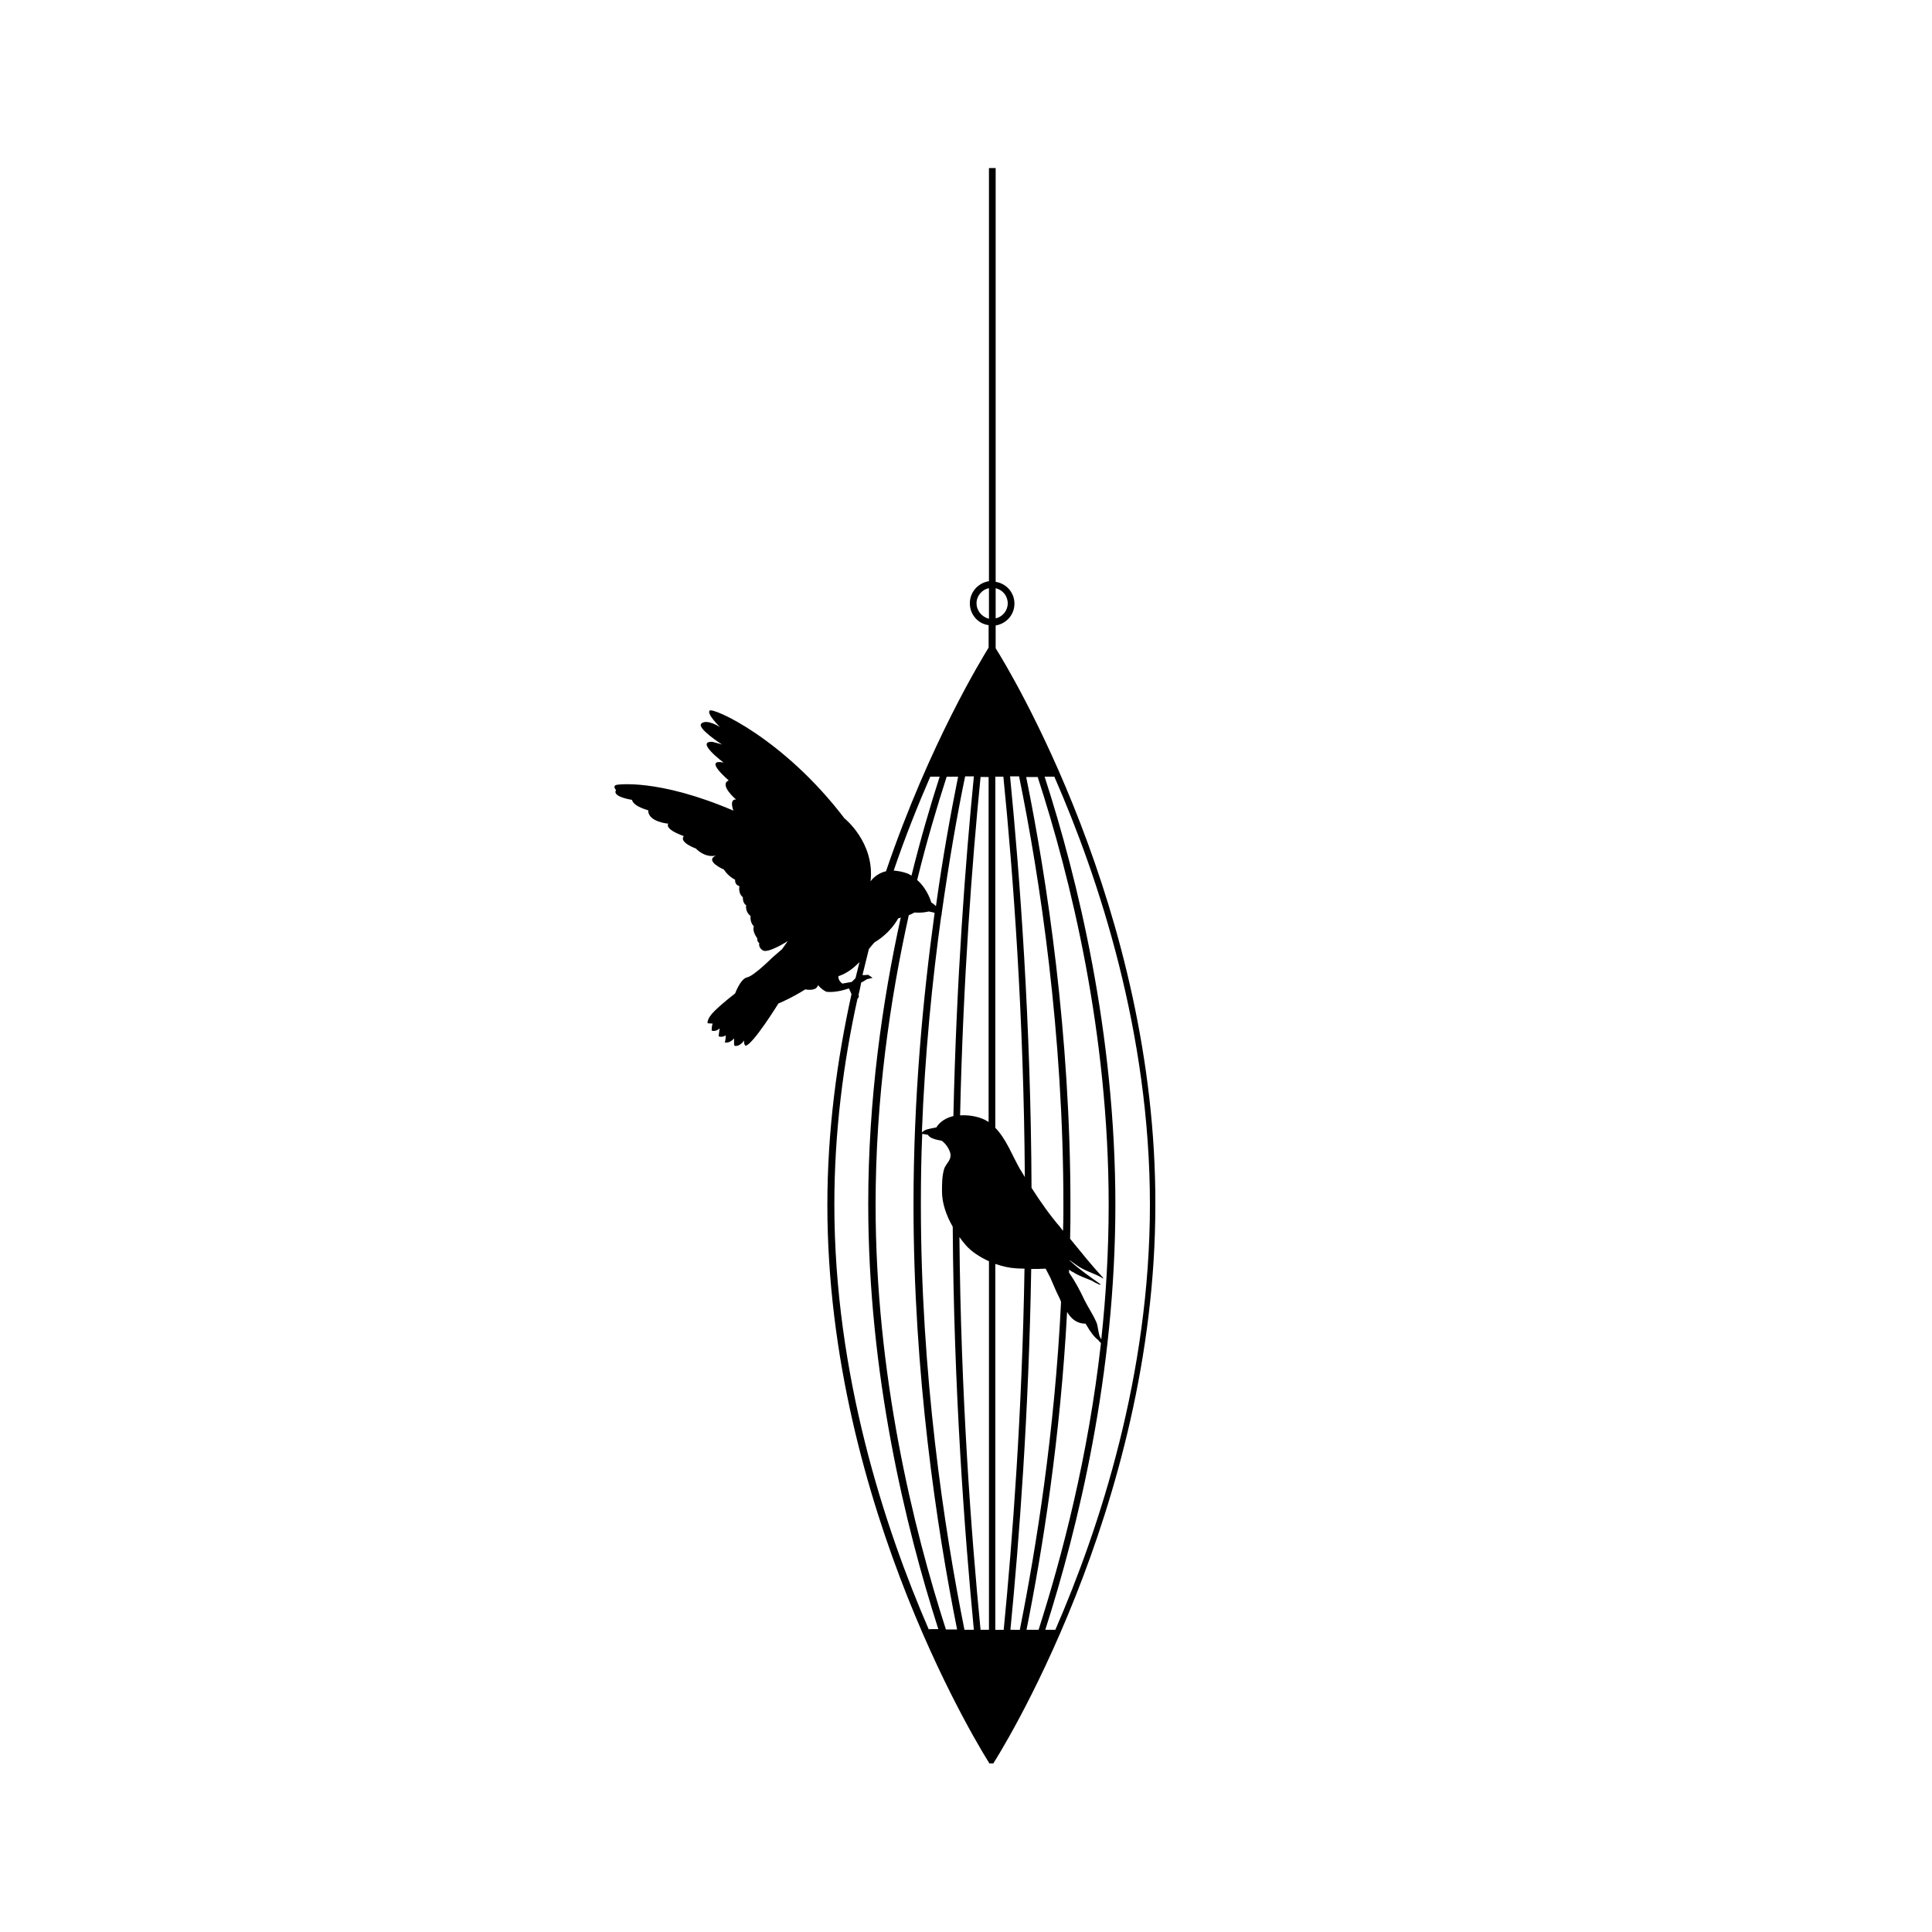 <?xml version="1.0" encoding="UTF-8"?>
<!-- Uploaded to: SVG Repo, www.svgrepo.com, Generator: SVG Repo Mixer Tools -->
<svg fill="#000000" width="800px" height="800px" version="1.1" viewBox="144 144 512 512" xmlns="http://www.w3.org/2000/svg">
 <path d="m407.86 315.79v-6.043c2.844-0.445 4.977-2.844 4.977-5.777s-2.133-5.332-4.977-5.777v-109.66h-1.777v109.49c-2.844 0.445-5.066 2.844-5.066 5.867 0 2.934 2.133 5.422 4.977 5.777v5.953c-1.512 2.488-15.641 25.328-27.195 59.277-2.754 0.621-4.09 2.668-4.09 2.668 1.156-10.309-6.934-16.707-6.934-16.707-16.176-21.238-34.926-29.504-35.727-28.527-0.801 0.891 2.754 4.356 2.754 4.356s-3.379-2.223-4.887-0.977c-1.512 1.156 5.422 5.598 5.422 5.598s-1.066-0.355-2.578-0.711c-4.621-0.18 3.023 5.512 3.023 5.512s-5.688-1.512 1.332 4.711c-2.668 1.156 1.957 5.066 1.957 5.066s-1.867-0.355-0.711 2.934c-20.172-8.621-30.84-6.844-30.84-6.844s-1.332 0.09-0.266 1.422c-1.156 1.777 4.266 2.578 4.266 2.578s-0.09 1.512 4.266 2.754c-0.09 3.109 5.332 3.555 5.332 3.555s-1.332 1.332 4.09 3.289c-1.332 1.688 3.199 3.289 3.199 3.289s2.312 2.578 5.332 1.867c-3.199 1.422 2.133 3.734 2.133 3.734s0.977 1.688 2.934 2.668c-0.09 1.512 1.156 1.688 1.156 1.688s-0.445 1.867 0.891 2.934c0 1.777 0.891 2.133 0.891 2.133s-0.355 1.688 1.156 2.844c-0.18 1.867 0.891 2.754 0.891 2.754s-0.621 1.066 0.891 3.199c-0.09 0.891 0.535 1.246 0.535 1.246s-0.355 1.156 0.977 1.957c1.422 0.801 6.578-2.488 6.578-2.488l-1.512 2.133-2.668 2.312s-4.801 4.801-6.578 5.156c-1.777 0.355-3.199 4.266-3.199 4.266s-3.023 2.312-5.332 4.531c-2.312 2.223-1.957 3.379-1.957 3.379l1.332 0.09s-0.266 0.621-0.266 1.867c1.246 0.355 2.133-0.621 2.133-0.621s-0.266 1.602-0.266 2.133c1.066 0.355 1.867-0.266 1.867-0.266s0 1.332-0.266 1.867c1.332 0.355 2.488-1.066 2.488-1.066s-0.09 1.602 0.09 1.957c1.422 0.355 2.578-1.422 2.578-1.422s-0.18 0.977 0.355 1.422c1.957-0.266 8.711-11.199 8.711-11.199s3.465-1.422 7.109-3.734c3.289 0.535 3.379-1.156 3.379-1.156s0.891 1.156 2.223 1.777c2.668 0.355 5.953-0.891 5.953-0.891s0.355 0.621 0.711 1.512c-3.82 17.328-6.398 36.172-6.398 55.898 0 80.695 42.391 147.08 42.836 147.79v0.09s0 0.09 0.09 0.09h0.09 0.09 0.09 0.266 0.266 0.09 0.09 0.09l0.09-0.09v-0.09c0.445-0.621 42.836-67.098 42.836-147.79 0.25-78.051-39.211-142.66-42.32-147.55zm11.109 34.039c8.797 27.016 18.84 67.898 18.84 113.4 0 12.266-0.711 24.262-1.957 35.727-0.266-0.445-0.535-0.977-0.621-1.512-0.266-1.156-0.355-2.398-0.711-3.109-0.891-2.043-2.133-3.82-3.109-5.777-1.156-2.488-2.488-4.977-4.09-7.289v-0.801c0.355 0.266 0.711 0.535 1.156 0.711 1.512 0.977 3.199 1.512 4.887 2.223 0.535 0.355 1.066 0.621 1.688 0.891l0.09 0.09h0.09c0.09 0 0.18 0.09 0.266 0.09 0.09 0 0.18-0.09 0.09-0.18-2.754-1.957-5.598-3.91-8.086-6.223v-0.09c0.621 0.445 1.246 0.891 1.867 1.332 1.957 1.422 4.356 2.043 6.488 3.199 0.09 0.09 0.266 0.18 0.355 0.266 0.09 0.09 0.18-0.09 0.09-0.18-3.023-3.289-5.867-6.844-8.711-10.309 0.09-3.023 0.09-5.953 0.09-8.977 0-45.414-6.223-86.203-11.73-113.4l3.019 0.004zm-4.887 0c5.512 27.016 11.73 67.984 11.73 113.4 0 2.312 0 4.621-0.09 6.934-0.266-0.266-0.535-0.621-0.711-0.891-2.754-3.199-5.332-6.844-7.644-10.488-0.18-43.637-3.109-82.738-5.688-109.04h2.402zm1.508 106.11c-0.445-0.711-0.801-1.422-1.246-2.043-2.133-3.734-3.644-8-6.578-11.02l0.004-93.047h2.133c2.578 25.594 5.422 63.629 5.688 106.11zm-4.531-152.06c0 1.957-1.332 3.555-3.199 4v-8c1.867 0.445 3.199 2.047 3.199 4zm-8.266 0c0-1.957 1.422-3.644 3.289-4v8.086c-1.867-0.441-3.289-2.129-3.289-4.086zm3.199 45.949v91.535c-0.09-0.09-0.18-0.18-0.266-0.18-1.777-1.156-4.621-1.777-7.289-1.602 0.801-35.816 3.199-67.363 5.422-89.672l2.133 0.004zm-3.91 0c-2.223 22.395-4.621 54.121-5.422 89.938-1.867 0.445-3.555 1.422-4.531 3.023-0.18 0-0.355 0.09-0.535 0.09-1.156 0.266-2.488 0.355-3.289 1.246 0.801-20.797 2.754-40.348 5.156-57.59 0 0 0.09 0 0.09 0.09v-0.535c1.957-13.773 4.09-26.129 6.223-36.348l2.309-0.004zm-4.176 0c-1.957 9.777-4.09 21.418-5.867 34.305-0.621-0.621-1.246-0.977-1.246-0.977s-0.891-3.465-3.734-5.953c2.488-10.133 5.242-19.375 7.82-27.371zm-7.375 0h2.488c-2.488 7.731-5.066 16.531-7.465 26.219-0.266-0.18-0.621-0.355-0.977-0.535-1.422-0.535-2.668-0.711-3.734-0.801 3.109-9.152 6.488-17.508 9.688-24.883zm-20.797 54.387-2.488 0.445s-1.156-0.711-1.066-1.957c2.398-0.801 4.09-2.223 5.598-3.734-0.355 1.422-0.711 2.844-1.066 4.266zm20.441 171.7c-11.73-27.016-25.062-67.629-25.062-112.69 0-19.195 2.398-37.68 6.133-54.566 0.445-0.355 0.355-0.801 0.355-0.801s-0.09-0.09-0.09-0.18c0.266-1.066 0.535-2.223 0.711-3.289 0.891-0.445 1.512-0.891 1.512-0.891l1.512-0.355-1.156-0.801-1.332 0.09-0.18-0.09c0.535-2.312 1.156-4.531 1.688-6.844 0.535-0.621 0.977-1.246 1.512-1.777 4.445-2.668 6.223-6.309 6.223-6.309s0.266-0.09 0.711-0.266c-4.887 22.219-8.621 48.258-8.621 75.895 0 44.969 9.863 85.492 18.574 112.69l-2.488 0.008zm4.531 0c-8.711-27.016-18.664-67.629-18.664-112.69 0-27.996 3.82-54.301 8.797-76.695 0.535-0.18 0.977-0.445 1.512-0.711 2.223 0.18 3.734-0.266 3.734-0.266s0.711 0.09 1.602 0.355c-3.109 22.574-5.598 49.059-5.598 77.23 0 44.969 6.133 85.582 11.555 112.69l-2.938-0.004zm4.887 0c-5.422-27.016-11.551-67.629-11.551-112.69 0-6.309 0.09-12.621 0.355-18.75 0.445 0.09 0.977 0.18 1.512 0.266 0.445 0.801 1.688 1.156 2.488 1.332 0.445 0.09 0.801 0.18 1.246 0.266 0.977 0.801 1.688 1.777 2.133 3.023 0.621 2.043-1.156 2.934-1.602 4.531-0.535 1.867-0.535 3.91-0.535 5.867 0 3.109 1.156 6.398 2.844 9.332 0.266 42.656 3.109 80.871 5.598 106.82zm4.266 0c-2.488-25.328-5.242-62.477-5.598-104.07 0.535 0.711 1.066 1.422 1.602 2.043 1.512 1.777 3.734 3.199 6.223 4.356v97.668zm3.91 0v-96.957c1.867 0.621 3.734 1.066 5.422 1.156 0.266 0 1.066 0.09 2.312 0.09-0.621 38.125-3.199 72.074-5.512 95.715zm4 0c2.312-23.641 4.887-57.5 5.512-95.625 1.246 0 2.578 0 3.82-0.09 0.445 0.891 0.891 1.688 1.246 2.398 0.801 1.777 1.512 3.644 2.398 5.332 0 0.09 0.09 0.18 0.09 0.18 0.09 0.266 0.266 0.621 0.355 0.891-1.688 34.57-6.578 65.141-10.93 86.914zm4.266 0c4.266-21.328 8.977-50.836 10.754-84.25 1.066 1.777 2.488 3.109 4.887 3.109 0.18 0.266 0.266 0.445 0.445 0.711 0.621 1.066 1.688 2.754 2.934 3.644 0.18 0.266 0.445 0.535 0.711 0.801-3.379 30.129-10.309 56.523-16.531 75.984zm4.977 0c8.711-27.195 18.574-67.719 18.574-112.69 0-45.324-9.953-86.203-18.75-113.4h2.578c11.82 27.016 25.328 67.898 25.328 113.4 0 45.059-13.332 85.672-25.062 112.69z"/>
</svg>